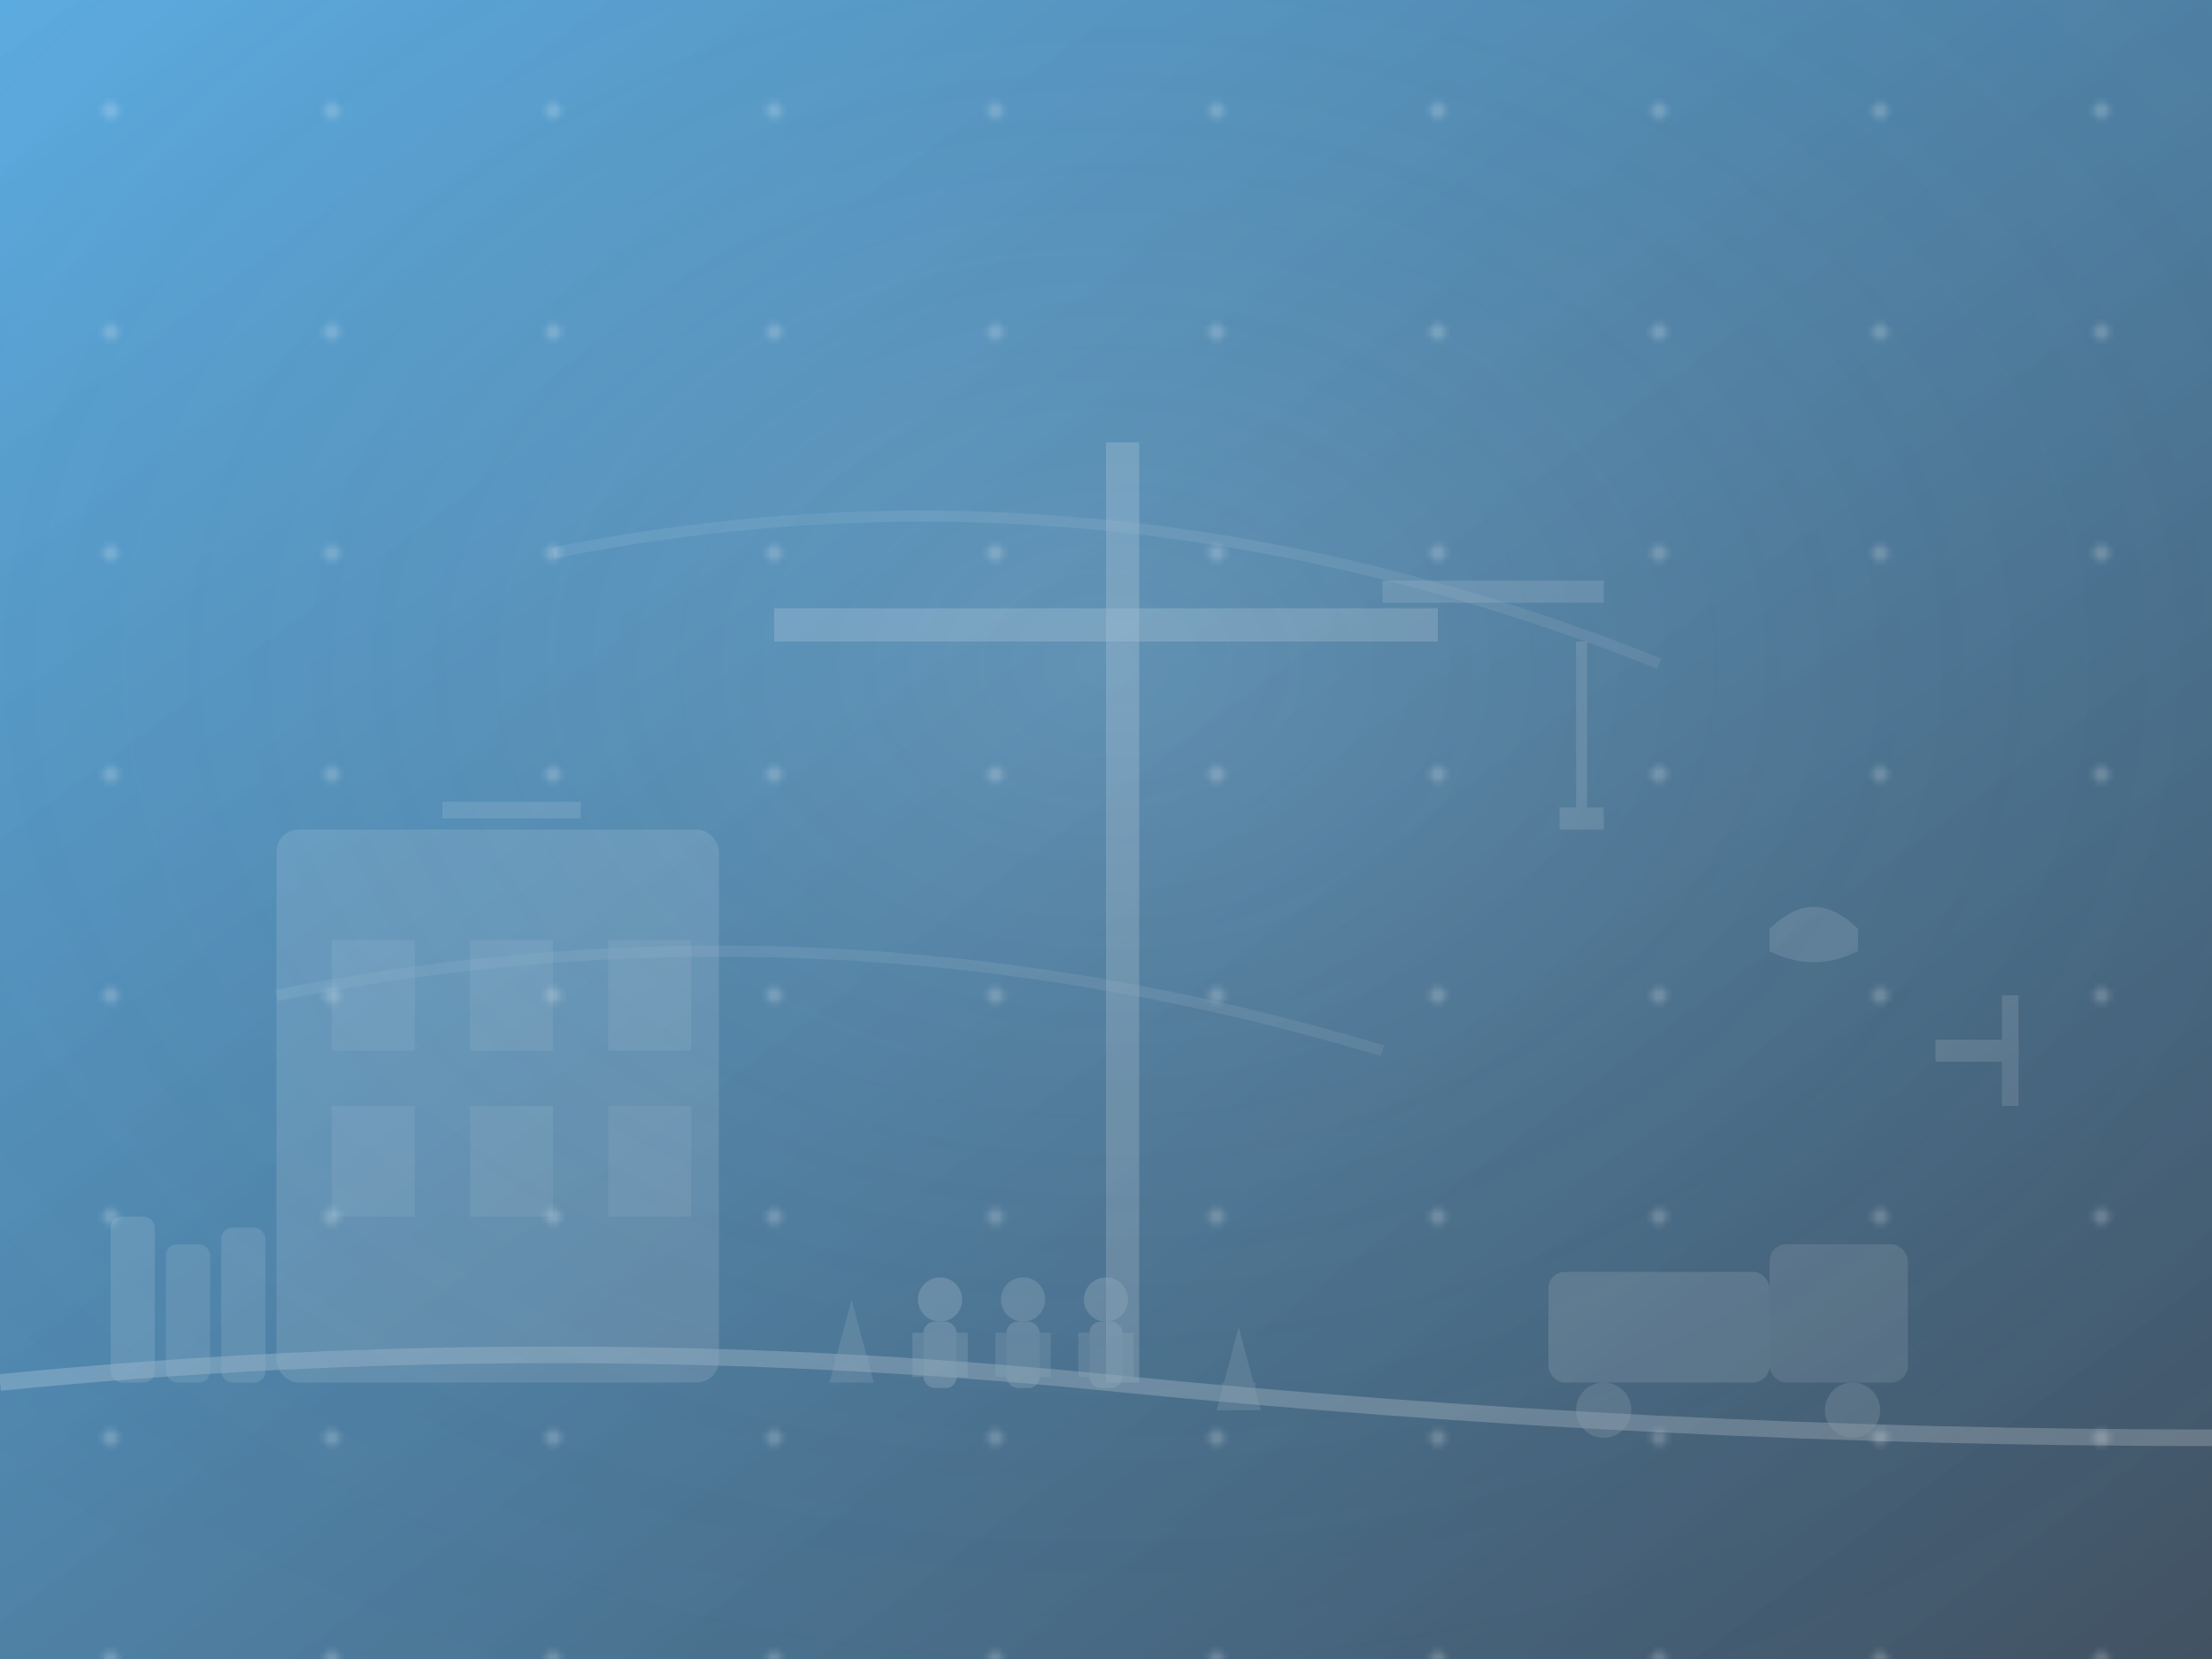 <svg width="400" height="300" viewBox="0 0 400 300" fill="none" xmlns="http://www.w3.org/2000/svg">
  <defs>
    <linearGradient id="teamGradient" x1="0%" y1="0%" x2="100%" y2="100%">
      <stop offset="0%" style="stop-color:#3498db;stop-opacity:0.8"/>
      <stop offset="100%" style="stop-color:#2c3e50;stop-opacity:0.9"/>
    </linearGradient>
    <pattern id="teamPattern" x="0" y="0" width="40" height="40" patternUnits="userSpaceOnUse">
      <rect width="40" height="40" fill="none"/>
      <circle cx="20" cy="20" r="1.5" fill="white" opacity="0.2"/>
    </pattern>
  </defs>
  
  <!-- Background -->
  <rect width="400" height="300" fill="url(#teamGradient)"/>
  <rect width="400" height="300" fill="url(#teamPattern)"/>
  
  <!-- Construction site silhouette -->
  <g opacity="0.4">
    <!-- Ground line -->
    <path d="M0,250 Q100,240 200,250 T400,260" stroke="white" stroke-width="3" fill="none" opacity="0.5"/>
    
    <!-- Building under construction -->
    <rect x="50" y="150" width="80" height="100" fill="white" opacity="0.3" rx="4"/>
    <rect x="60" y="170" width="15" height="20" fill="white" opacity="0.2"/>
    <rect x="85" y="170" width="15" height="20" fill="white" opacity="0.2"/>
    <rect x="110" y="170" width="15" height="20" fill="white" opacity="0.2"/>
    <rect x="60" y="200" width="15" height="20" fill="white" opacity="0.2"/>
    <rect x="85" y="200" width="15" height="20" fill="white" opacity="0.2"/>
    <rect x="110" y="200" width="15" height="20" fill="white" opacity="0.2"/>
    
    <!-- Crane -->
    <g transform="translate(200, 80)">
      <rect x="0" y="0" width="6" height="170" fill="white" opacity="0.4"/>
      <rect x="-60" y="30" width="120" height="6" fill="white" opacity="0.4"/>
      <rect x="50" y="25" width="40" height="4" fill="white" opacity="0.3"/>
      <!-- Hook -->
      <rect x="85" y="36" width="2" height="30" fill="white" opacity="0.3"/>
      <rect x="82" y="66" width="8" height="4" fill="white" opacity="0.3"/>
    </g>
    
    <!-- Trucks and vehicles -->
    <g transform="translate(280, 220)">
      <rect x="0" y="10" width="40" height="20" fill="white" opacity="0.3" rx="3"/>
      <rect x="40" y="5" width="25" height="25" fill="white" opacity="0.25" rx="3"/>
      <circle cx="10" cy="35" r="5" fill="white" opacity="0.3"/>
      <circle cx="55" cy="35" r="5" fill="white" opacity="0.3"/>
    </g>
    
    <!-- Material stacks -->
    <g transform="translate(20, 200)">
      <rect x="0" y="20" width="8" height="30" fill="white" opacity="0.3" rx="2"/>
      <rect x="10" y="25" width="8" height="25" fill="white" opacity="0.25" rx="2"/>
      <rect x="20" y="22" width="8" height="28" fill="white" opacity="0.28" rx="2"/>
    </g>
    
    <!-- Team figures (simplified) -->
    <g transform="translate(160, 220)">
      <!-- Person 1 -->
      <circle cx="10" cy="15" r="4" fill="white" opacity="0.4"/>
      <rect x="7" y="19" width="6" height="12" fill="white" opacity="0.4" rx="2"/>
      <rect x="5" y="21" width="2" height="8" fill="white" opacity="0.3"/>
      <rect x="13" y="21" width="2" height="8" fill="white" opacity="0.3"/>
      
      <!-- Person 2 -->
      <circle cx="25" cy="15" r="4" fill="white" opacity="0.35"/>
      <rect x="22" y="19" width="6" height="12" fill="white" opacity="0.35" rx="2"/>
      <rect x="20" y="21" width="2" height="8" fill="white" opacity="0.25"/>
      <rect x="28" y="21" width="2" height="8" fill="white" opacity="0.25"/>
      
      <!-- Person 3 -->
      <circle cx="40" cy="15" r="4" fill="white" opacity="0.38"/>
      <rect x="37" y="19" width="6" height="12" fill="white" opacity="0.38" rx="2"/>
      <rect x="35" y="21" width="2" height="8" fill="white" opacity="0.28"/>
      <rect x="43" y="21" width="2" height="8" fill="white" opacity="0.28"/>
    </g>
    
    <!-- Tools scattered around -->
    <g opacity="0.3">
      <!-- Hammer -->
      <g transform="translate(350, 180)">
        <rect x="0" y="8" width="15" height="4" fill="white"/>
        <rect x="12" y="0" width="3" height="20" fill="white"/>
      </g>
      
      <!-- Hard hat -->
      <g transform="translate(320, 160)">
        <path d="M0,8 Q8,0 16,8 L16,12 Q8,16 0,12 Z" fill="white"/>
      </g>
      
      <!-- Level tool -->
      <g transform="translate(80, 140)">
        <rect x="0" y="5" width="25" height="3" fill="white"/>
        <circle cx="12" cy="6.5" r="1" fill="white" opacity="0.7"/>
      </g>
    </g>
    
    <!-- Safety elements -->
    <g opacity="0.25">
      <!-- Safety cones -->
      <g transform="translate(150, 235)">
        <path d="M0,15 L4,0 L8,15 Z" fill="white"/>
        <rect x="1" y="10" width="6" height="2" fill="white"/>
      </g>
      <g transform="translate(220, 240)">
        <path d="M0,15 L4,0 L8,15 Z" fill="white"/>
        <rect x="1" y="10" width="6" height="2" fill="white"/>
      </g>
    </g>
    
    <!-- Abstract connecting elements -->
    <g opacity="0.2">
      <path d="M100,100 Q200,80 300,120" stroke="white" stroke-width="2" fill="none"/>
      <path d="M50,180 Q150,160 250,190" stroke="white" stroke-width="2" fill="none"/>
    </g>
  </g>
  
  <!-- Subtle overlay -->
  <defs>
    <radialGradient id="teamOverlay" cx="50%" cy="40%" r="70%">
      <stop offset="0%" style="stop-color:white;stop-opacity:0.1"/>
      <stop offset="100%" style="stop-color:transparent;stop-opacity:0"/>
    </radialGradient>
  </defs>
  <rect width="400" height="300" fill="url(#teamOverlay)"/>
</svg>

